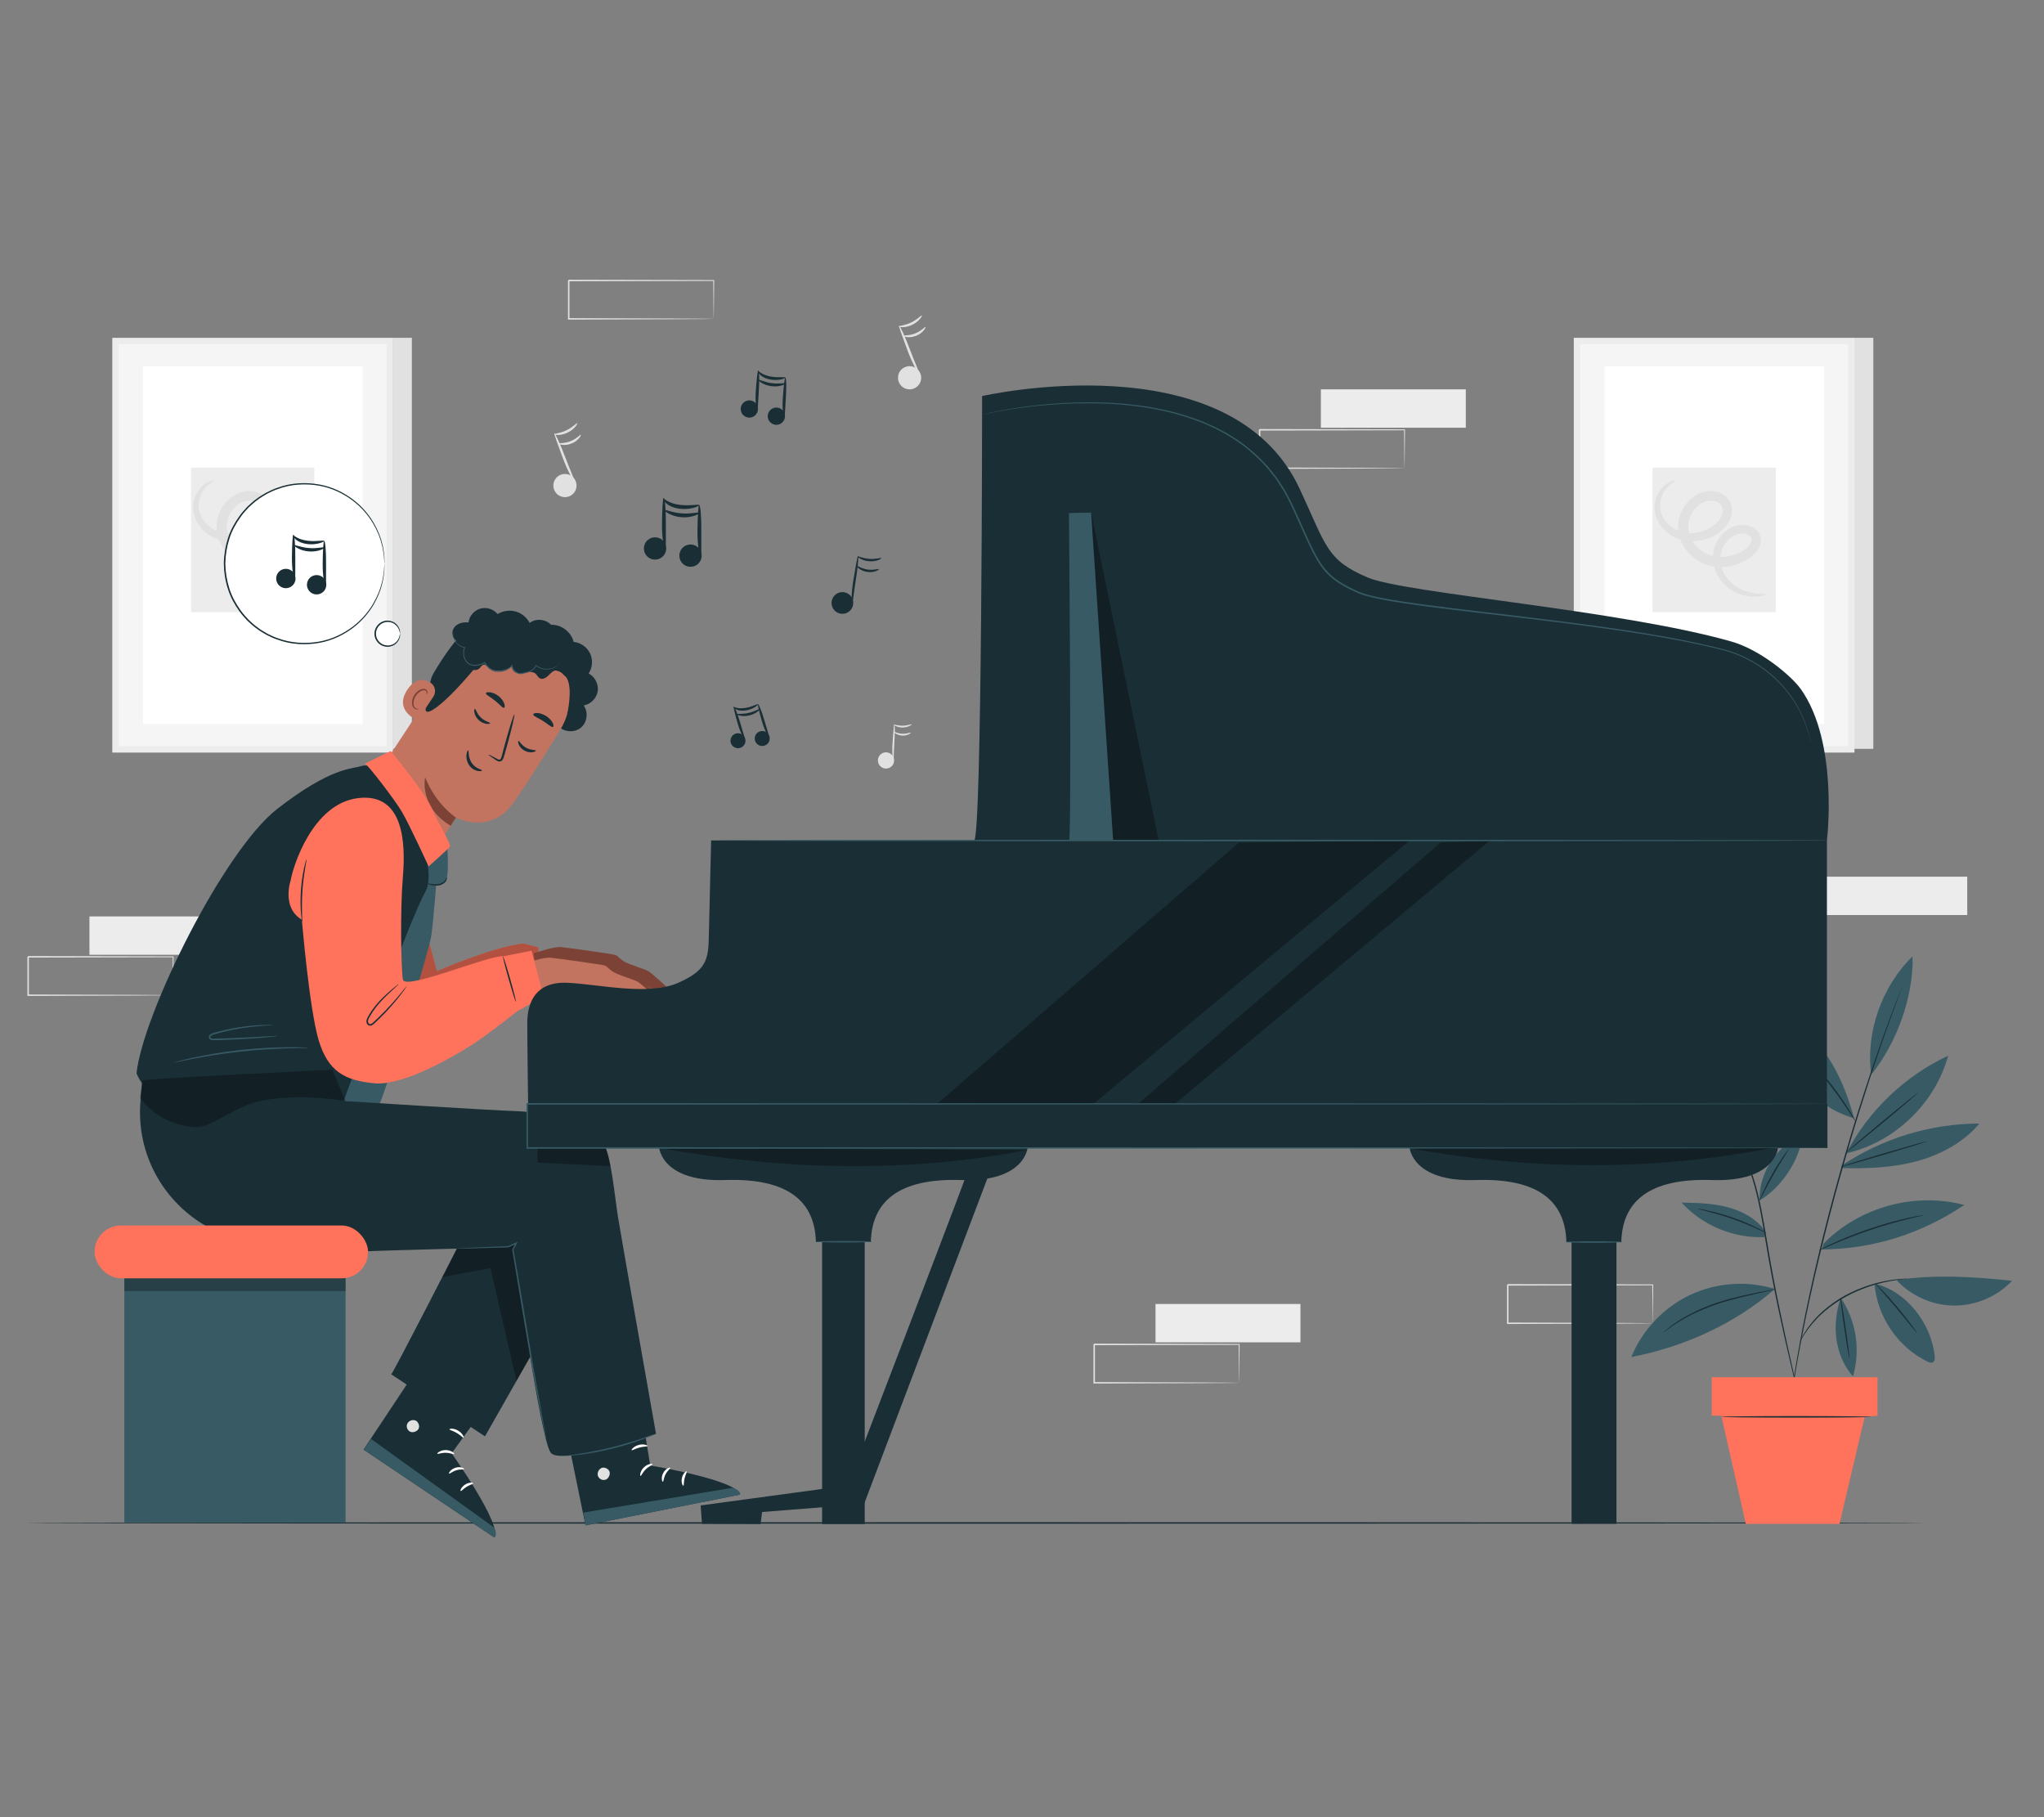 <?xml version="1.0" encoding="UTF-8"?>
<svg id="Layer_2" data-name="Layer 2" xmlns="http://www.w3.org/2000/svg" viewBox="0 0 540 480">
  <rect x="0" y="0" width="540" height="480" fill="#808080" stroke="none"/>
  <defs>
    <style>
      .cls-1 {
        fill: #ff735d;
      }

      .cls-1, .cls-2, .cls-3, .cls-4, .cls-5, .cls-6, .cls-7, .cls-8, .cls-9, .cls-10, .cls-11, .cls-12 {
        stroke-width: 0px;
      }

      .cls-2 {
        fill: #375a64;
      }

      .cls-3 {
        fill: #e1e1e1;
      }

      .cls-4 {
        fill: #ececec;
      }

      .cls-6, .cls-13 {
        opacity: .3;
      }

      .cls-7 {
        fill: #f5f5f5;
      }

      .cls-8 {
        fill: none;
      }

      .cls-9 {
        fill: #1a2e35;
      }

      .cls-10 {
        fill: #fff;
      }

      .cls-11 {
        fill: #c27460;
      }

      .cls-12 {
        fill: #7c4235;
      }
    </style>
  </defs>
  <g id="Layer_2-2" data-name="Layer 2">
    <g>
      <rect class="cls-8" width="540" height="480"/>
      <g>
        <g>
          <path class="cls-3" d="m152.3,128.64c-.21,1.68-1.75,2.87-3.43,2.66-1.68-.21-2.87-1.75-2.66-3.43.21-1.68,1.75-2.87,3.43-2.66,1.68.21,2.87,1.75,2.66,3.43Z"/>
          <path class="cls-3" d="m151.98,127.57c-.16.1-1.82-2.68-3.21-6.37-1.38-3.69-2.46-6.66-2.31-6.74.19-.09,1.57,2.82,2.94,6.49,1.38,3.67,2.74,6.53,2.58,6.62Z"/>
          <path class="cls-3" d="m152.49,111.81c.16.08-.69,1.58-2.54,2.46-1.84.89-3.54.62-3.51.44,0-.2,1.55-.24,3.21-1.05,1.67-.79,2.67-1.97,2.83-1.85Z"/>
          <path class="cls-3" d="m153.45,114.84c.17.06-.61,1.6-2.48,2.32-1.86.75-3.48.17-3.39,0,.03-.19,1.52.04,3.15-.63,1.64-.63,2.57-1.81,2.72-1.7Z"/>
        </g>
        <g>
          <path class="cls-3" d="m243.35,100.17c-.21,1.68-1.75,2.87-3.43,2.66-1.68-.21-2.87-1.75-2.66-3.43.21-1.68,1.75-2.87,3.43-2.66,1.68.21,2.87,1.75,2.66,3.43Z"/>
          <path class="cls-3" d="m243.03,99.1c-.16.1-1.82-2.68-3.21-6.37-1.38-3.69-2.46-6.66-2.31-6.74.19-.09,1.57,2.82,2.94,6.49,1.38,3.67,2.74,6.53,2.58,6.62Z"/>
          <path class="cls-3" d="m243.54,83.34c.16.08-.69,1.58-2.54,2.46-1.84.89-3.54.62-3.51.44,0-.2,1.55-.24,3.21-1.05,1.67-.79,2.67-1.97,2.83-1.85Z"/>
          <path class="cls-3" d="m244.5,86.38c.17.06-.61,1.6-2.48,2.32-1.86.75-3.48.17-3.39,0,.03-.19,1.52.04,3.15-.63,1.64-.63,2.57-1.81,2.72-1.7Z"/>
        </g>
        <g>
          <path class="cls-3" d="m235.9,201.99c-.62,1.01-1.94,1.32-2.95.7-1.01-.62-1.32-1.94-.7-2.95.62-1.01,1.94-1.32,2.95-.7,1.01.62,1.32,1.94.7,2.95Z"/>
          <path class="cls-3" d="m236.01,201.22c-.13.01-.39-2.23-.21-4.99.19-2.75.35-4.96.47-4.96.14,0,.19,2.25,0,4.99-.18,2.74-.13,4.95-.26,4.97Z"/>
          <path class="cls-3" d="m240.88,191.32c.08.09-.9.81-2.33.84-1.43.04-2.44-.63-2.36-.73.06-.13,1.06.3,2.35.26,1.29-.02,2.27-.49,2.34-.36Z"/>
          <path class="cls-3" d="m240.62,193.53c.09.09-.85.84-2.25.77-1.4-.06-2.27-.9-2.17-.98.08-.11.96.46,2.19.5,1.23.07,2.16-.42,2.23-.29Z"/>
        </g>
        <g>
          <rect class="cls-3" x="489.86" y="89.23" width="5.05" height="108.57"/>
          <rect class="cls-7" x="416.61" y="90.07" width="72.48" height="107.88" rx=".07" ry=".07"/>
          <path class="cls-4" d="m489.86,198.79h-74.02s-.07-.03-.07-.07v-109.42s.03-.07.07-.07h74.02s.07.03.07.07v109.42s-.03.07-.07.07Zm-72.34-1.68h70.66s.07-.03.07-.07v-106.06s-.03-.07-.07-.07h-70.66s-.07.03-.07.07v106.06s.03.07.07.07Z"/>
          <rect class="cls-10" x="423.91" y="96.73" width="58.01" height="94.5" rx=".07" ry=".07"/>
          <rect class="cls-4" x="436.57" y="123.52" width="32.57" height="38.18" rx=".06" ry=".06"/>
          <path class="cls-3" d="m466.56,157.02c.04.12-1.57.83-4.62.47-1.51-.2-3.38-.75-5.2-2.08-1.78-1.33-3.47-3.48-4.04-6.35-.59-2.85.36-6.4,3.09-8.69.68-.57,1.47-1.04,2.34-1.37.93-.35,1.93-.46,2.93-.34.99.12,2.04.47,2.93,1.28.9.81,1.39,2.19,1.16,3.41-.21,1.24-.89,2.18-1.61,2.93-.75.76-1.59,1.33-2.45,1.81-1.75.97-3.76,1.57-5.85,1.67-2.09.1-4.3-.33-6.24-1.42-1.92-1.08-3.56-2.71-4.59-4.76-1.04-2.02-1.37-4.47-.82-6.66.53-2.18,1.77-4.14,3.51-5.49.87-.68,1.86-1.18,2.94-1.49,1.09-.28,2.21-.33,3.32-.1,1.09.23,2.21.77,3.01,1.7.81.92,1.17,2.12,1.18,3.22.02,1.1-.28,2.17-.78,3.06-.49.9-1.16,1.63-1.86,2.23-1.41,1.19-2.99,1.98-4.61,2.45-1.62.47-3.29.59-4.85.37-1.56-.22-3.04-.8-4.23-1.62-2.4-1.63-3.79-4.11-4.04-6.39-.27-2.33.58-4.24,1.5-5.48.94-1.27,2.02-1.91,2.77-2.21.76-.29,1.19-.28,1.21-.21.03.1-.34.27-.96.68-.6.42-1.46,1.13-2.15,2.31-.68,1.16-1.23,2.85-.88,4.68.32,1.83,1.57,3.79,3.59,5.02,1.97,1.25,4.74,1.58,7.4.7,1.32-.42,2.63-1.14,3.7-2.1,1.07-.96,1.79-2.18,1.73-3.47-.03-1.29-.85-2.2-2.23-2.46-.67-.13-1.43-.09-2.13.1-.69.21-1.4.57-2.01,1.05-1.23.97-2.16,2.43-2.53,4.04-.39,1.6-.16,3.3.62,4.84.77,1.54,2.04,2.82,3.5,3.64,1.46.83,3.15,1.18,4.82,1.12,1.67-.06,3.31-.53,4.74-1.3.72-.39,1.39-.83,1.89-1.33.52-.5.87-1.08.96-1.57.09-.49-.06-.92-.39-1.26-.35-.35-.94-.61-1.57-.69-.63-.1-1.28-.04-1.85.16-.62.21-1.2.54-1.72.94-1.03.81-1.81,1.92-2.24,3.09-.44,1.18-.55,2.39-.38,3.55.34,2.33,1.66,4.26,3.1,5.5,1.48,1.25,3.11,1.89,4.46,2.23,2.76.64,4.41.32,4.43.56Z"/>
        </g>
        <g>
          <rect class="cls-3" x="103.76" y="89.23" width="5.05" height="108.57"/>
          <rect class="cls-7" x="30.51" y="90.07" width="72.48" height="107.88" rx=".07" ry=".07"/>
          <path class="cls-4" d="m103.76,198.79H29.74s-.07-.03-.07-.07v-109.42s.03-.07.07-.07h74.02s.07.03.07.07v109.42s-.03.07-.07.07Zm-72.34-1.68h70.66s.07-.03.07-.07v-106.06s-.03-.07-.07-.07H31.42s-.07.03-.07.07v106.06s.03.07.07.07Z"/>
          <rect class="cls-10" x="37.81" y="96.73" width="58.01" height="94.5" rx=".07" ry=".07"/>
          <rect class="cls-4" x="50.47" y="123.52" width="32.57" height="38.18" rx=".06" ry=".06"/>
          <path class="cls-3" d="m80.46,157.02c.04.12-1.57.83-4.62.47-1.51-.2-3.38-.75-5.2-2.08-1.78-1.33-3.47-3.48-4.04-6.35-.59-2.85.36-6.4,3.09-8.69.68-.57,1.47-1.04,2.34-1.37.93-.35,1.93-.46,2.93-.34.99.12,2.04.47,2.93,1.28.9.81,1.39,2.19,1.16,3.41-.21,1.24-.89,2.18-1.61,2.93-.75.76-1.59,1.33-2.45,1.81-1.75.97-3.76,1.57-5.85,1.67-2.09.1-4.3-.33-6.24-1.42-1.92-1.08-3.56-2.71-4.59-4.76-1.04-2.02-1.37-4.47-.82-6.66.53-2.18,1.77-4.14,3.51-5.49.88-.68,1.86-1.18,2.94-1.49,1.09-.28,2.21-.33,3.32-.1,1.09.23,2.21.77,3.01,1.7.81.92,1.17,2.12,1.18,3.22.02,1.1-.28,2.17-.78,3.06-.49.9-1.16,1.63-1.86,2.23-1.41,1.19-2.99,1.98-4.61,2.45-1.62.47-3.29.59-4.85.37-1.56-.22-3.04-.8-4.23-1.62-2.4-1.63-3.79-4.11-4.04-6.39-.27-2.33.58-4.24,1.5-5.48.94-1.27,2.02-1.91,2.77-2.21.76-.29,1.19-.28,1.21-.21.03.1-.34.27-.96.68-.6.42-1.46,1.13-2.15,2.31-.68,1.16-1.23,2.85-.88,4.68.32,1.83,1.57,3.79,3.59,5.02,1.97,1.25,4.74,1.58,7.4.7,1.32-.42,2.63-1.14,3.7-2.1,1.07-.96,1.79-2.18,1.73-3.47-.03-1.29-.85-2.2-2.23-2.46-.67-.13-1.43-.09-2.13.1-.69.21-1.4.57-2.01,1.05-1.23.97-2.16,2.43-2.53,4.04-.39,1.6-.16,3.3.62,4.84.77,1.54,2.04,2.82,3.5,3.64,1.46.83,3.15,1.18,4.82,1.12,1.67-.06,3.31-.53,4.74-1.3.72-.39,1.39-.83,1.89-1.33.52-.5.87-1.08.96-1.57.09-.49-.06-.92-.39-1.26-.35-.35-.94-.61-1.57-.69-.63-.1-1.28-.04-1.85.16-.62.21-1.2.54-1.72.94-1.03.81-1.81,1.92-2.24,3.09-.44,1.18-.55,2.39-.38,3.55.34,2.33,1.66,4.26,3.1,5.5,1.48,1.25,3.11,1.89,4.46,2.23,2.76.64,4.41.32,4.43.56Z"/>
        </g>
        <g>
          <rect class="cls-4" x="348.96" y="102.85" width="38.29" height="10.13"/>
          <path class="cls-3" d="m371.06,123.65s0-.07-.01-.18c0-.14,0-.31-.01-.52,0-.48-.02-1.14-.03-1.99-.02-1.75-.04-4.26-.07-7.43l.12.12c-8.74.02-22.65.05-38.29.08.09-.09-.2.19.19-.19h0v.65s0,.65,0,.65c0,.43,0,.86,0,1.29,0,.86,0,1.71,0,2.56,0,1.69,0,3.35,0,4.98l-.19-.19c10.9.03,20.44.06,27.29.09,3.41.02,6.14.04,8.05.05.93.01,1.66.02,2.18.03.23,0,.42,0,.57.01.13,0,.2,0,.2.01,0,0-.06,0-.18.01-.14,0-.32,0-.55.01-.51,0-1.23.01-2.14.03-1.9.01-4.62.03-8.01.05-6.88.02-16.46.05-27.42.09h-.19s0-.19,0-.19c0-1.63,0-3.29,0-4.98,0-.85,0-1.7,0-2.56,0-.43,0-.86,0-1.29v-.65s0-.33,0-.33v-.31h0v-.02h0c.39-.39.11-.11.2-.2,15.64.03,29.55.06,38.29.08h.12s0,.12,0,.12c-.03,3.2-.05,5.74-.07,7.5-.01.84-.02,1.5-.03,1.97,0,.2,0,.37-.01.5,0,.11,0,.16-.01.16Z"/>
        </g>
        <g>
          <rect class="cls-4" x="481.43" y="231.57" width="38.29" height="10.13"/>
          <path class="cls-3" d="m436.63,349.51s0-.07-.01-.18c0-.14,0-.31-.01-.52,0-.48-.02-1.14-.03-1.99-.02-1.75-.04-4.26-.07-7.43l.12.12c-8.74.02-22.65.05-38.29.08.09-.09-.2.19.19-.19h0v.65s0,.65,0,.65c0,.43,0,.86,0,1.29,0,.86,0,1.71,0,2.56,0,1.69,0,3.35,0,4.98l-.19-.19c10.9.03,20.44.06,27.29.09,3.41.02,6.14.04,8.05.05.93.01,1.66.02,2.18.03.23,0,.42,0,.57.01.13,0,.2,0,.2.01,0,0-.06,0-.18.01-.14,0-.32,0-.55.01-.51,0-1.22.01-2.14.03-1.9.01-4.62.03-8.01.05-6.88.02-16.46.05-27.42.09h-.19s0-.19,0-.19c0-1.63,0-3.29,0-4.98,0-.85,0-1.7,0-2.56,0-.43,0-.86,0-1.29v-.65s0-.33,0-.33v-.31h0v-.02h0c.39-.39.11-.11.2-.2,15.64.03,29.55.06,38.29.08h.12s0,.12,0,.12c-.03,3.2-.05,5.74-.07,7.5-.01.84-.02,1.5-.03,1.97,0,.2,0,.37-.01.5,0,.11,0,.16-.01.16Z"/>
        </g>
        <path class="cls-3" d="m188.55,84.21s0-.07-.01-.18c0-.14,0-.31-.01-.52,0-.48-.02-1.14-.03-1.99-.02-1.75-.04-4.26-.07-7.43l.12.12c-8.74.02-22.65.05-38.29.08.09-.09-.2.19.19-.19h0v.65s0,.65,0,.65c0,.43,0,.86,0,1.29,0,.86,0,1.71,0,2.56,0,1.69,0,3.35,0,4.98l-.19-.19c10.9.03,20.44.06,27.29.09,3.41.02,6.14.04,8.05.05.93.01,1.66.02,2.18.03.23,0,.42,0,.57.01.13,0,.2,0,.2.01,0,0-.06,0-.18.01-.14,0-.32,0-.55.01-.51,0-1.22.01-2.14.03-1.9.01-4.62.03-8.01.05-6.88.02-16.46.05-27.42.09h-.19s0-.19,0-.19c0-1.63,0-3.29,0-4.98,0-.85,0-1.7,0-2.56,0-.43,0-.86,0-1.29v-.65s0-.33,0-.33v-.31h0v-.02h0c.39-.39.11-.11.2-.2,15.64.03,29.55.06,38.29.08h.12s0,.12,0,.12c-.03,3.2-.05,5.74-.07,7.5-.01.84-.02,1.5-.03,1.97,0,.2,0,.37-.01.5,0,.11,0,.16-.01.16Z"/>
        <g>
          <rect class="cls-4" x="305.27" y="344.44" width="38.29" height="10.13"/>
          <path class="cls-3" d="m327.37,365.24s0-.07-.01-.18c0-.14,0-.31-.01-.52,0-.48-.02-1.14-.03-1.99-.02-1.75-.04-4.26-.07-7.43l.12.12c-8.74.02-22.65.05-38.29.08.09-.09-.2.19.19-.19h0v.65s0,.65,0,.65c0,.43,0,.86,0,1.29,0,.86,0,1.71,0,2.56,0,1.69,0,3.35,0,4.98l-.19-.19c10.9.03,20.44.06,27.29.09,3.41.02,6.14.04,8.05.05.93.01,1.66.02,2.18.03.23,0,.42,0,.57.01.13,0,.2,0,.2.01,0,0-.06,0-.18.01-.14,0-.32,0-.55.01-.51,0-1.22.01-2.14.03-1.9.01-4.62.03-8.01.05-6.88.02-16.46.05-27.42.09h-.19s0-.19,0-.19c0-1.63,0-3.29,0-4.98,0-.85,0-1.7,0-2.56,0-.43,0-.86,0-1.29v-.65s0-.33,0-.33v-.31h0v-.02h0c.39-.39.11-.11.2-.2,15.64.03,29.55.06,38.29.08h.12s0,.12,0,.12c-.03,3.2-.05,5.74-.07,7.5-.01.84-.02,1.5-.03,1.97,0,.2,0,.37-.01.5,0,.11,0,.16-.01.16Z"/>
        </g>
        <g>
          <rect class="cls-4" x="23.63" y="242.07" width="38.29" height="10.13"/>
          <path class="cls-3" d="m45.73,262.86s0-.07-.01-.18c0-.14,0-.31-.01-.52,0-.48-.02-1.14-.03-1.99-.02-1.75-.04-4.26-.07-7.43l.12.12c-8.74.02-22.65.05-38.29.08.09-.09-.2.19.19-.19h0v.65s0,.65,0,.65c0,.43,0,.86,0,1.29,0,.86,0,1.71,0,2.56,0,1.69,0,3.35,0,4.98l-.19-.19c10.9.03,20.44.06,27.29.09,3.41.02,6.14.04,8.05.05.93.01,1.66.02,2.18.03.23,0,.42,0,.57.01.13,0,.2,0,.2.01,0,0-.06,0-.18.01-.14,0-.32,0-.55.01-.51,0-1.23.01-2.14.03-1.9.01-4.62.03-8.01.05-6.88.02-16.46.05-27.42.09h-.19s0-.19,0-.19c0-1.63,0-3.29,0-4.98,0-.85,0-1.7,0-2.56,0-.43,0-.86,0-1.29v-.65s0-.33,0-.33v-.31h0v-.02h0c.39-.39.11-.11.2-.2,15.64.03,29.55.06,38.29.08h.12s0,.12,0,.12c-.03,3.2-.05,5.74-.07,7.5-.01.84-.02,1.5-.03,1.97,0,.2,0,.37-.01.5,0,.11,0,.16-.01.16Z"/>
        </g>
        <path class="cls-9" d="m508.56,402.28c0,.11-112.29.2-250.77.2s-250.79-.09-250.79-.2,112.26-.2,250.79-.2,250.77.09,250.77.2Z"/>
        <g>
          <path class="cls-2" d="m481.76,328.49c9.41-9.63,24.16-13.68,37.17-10.2-11.3,7.58-24,11.64-37.61,11.75"/>
          <g>
            <path class="cls-2" d="m494.37,283.85c-1.55-10.95,2.71-23.27,10.91-31.23.27,10.85-4.31,23.07-10.91,31.23"/>
            <path class="cls-2" d="m487.81,304.54c5.84-11.17,15.44-20.34,26.86-25.67-3.42,12.61-14.21,22.93-26.96,25.78"/>
            <path class="cls-2" d="m486.45,308.53c6.61.19,13.31-.05,19.71-1.74,6.4-1.69,12.52-4.95,16.78-10.01-12.87.01-25.71,3.93-36.39,11.11"/>
            <path class="cls-2" d="m489.81,295.38c-3.36-12.58-8.9-21.29-18.79-28.34-.75,6.12.76,12.5,4.16,17.64,3.41,5.14,8.69,9.01,14.62,10.7"/>
            <path class="cls-2" d="m464.84,317.08c-.17-7.31,4.54-14.5,11.32-17.25-.55,6.5-5.65,14.02-11.32,17.25"/>
            <path class="cls-2" d="m461.68,306.47c-.75-10.51-8.22-20.24-18.18-23.68,2.28,10.52,8.36,19.27,18.18,23.68"/>
            <path class="cls-2" d="m466.44,325.3c-2.33-3.34-6.14-5.41-10.08-6.44-3.94-1.03-8.05-1.12-12.12-1.21,5.49,6.04,13.74,9.48,21.89,9.12"/>
            <path class="cls-2" d="m468.91,340.47c-7.34-2.27-15.52-1.68-22.46,1.61-6.94,3.29-12.57,9.25-15.47,16.36,13.78-2.61,27.37-8.73,37.93-17.97"/>
            <path class="cls-2" d="m486.29,342.8c-2.29,6.77-1.85,14.94,3.24,20.77,2.07-6.94.85-14.79-3.24-20.77"/>
            <path class="cls-2" d="m495.23,339.05c.64,8.7,6.2,16.87,14.06,20.65.39.19.84.37,1.24.2.62-.25.68-1.1.6-1.76-1-8.67-7.42-17.05-15.9-19.09"/>
            <path class="cls-2" d="m501.07,338.17c3.87,4.18,9.51,6.67,15.21,6.69,5.7.03,11.37-2.4,15.28-6.54-9.69-1.06-20.87-1.77-30.49-.16"/>
            <g>
              <path class="cls-9" d="m502.52,260.69s-.02.1-.09.28c-.07.2-.17.47-.3.82-.27.74-.67,1.79-1.17,3.14-.52,1.36-1.12,3.03-1.82,4.98-.35.97-.73,2.01-1.12,3.11-.38,1.11-.79,2.28-1.21,3.51-1.72,4.91-3.62,10.8-5.68,17.36-2.02,6.57-4.14,13.82-6.23,21.48-2.06,7.66-3.89,15-5.44,21.7-1.51,6.71-2.81,12.76-3.75,17.87-.24,1.28-.47,2.49-.69,3.64-.2,1.15-.38,2.24-.55,3.26-.35,2.04-.65,3.79-.85,5.23-.22,1.42-.39,2.53-.51,3.31-.06.36-.11.65-.14.86-.03.19-.05.29-.06.29,0,0,0-.1.02-.3.03-.21.06-.5.11-.86.1-.78.25-1.89.44-3.32.18-1.44.46-3.2.79-5.24.16-1.02.34-2.11.53-3.27.21-1.15.43-2.37.66-3.65.91-5.12,2.18-11.19,3.67-17.9,1.54-6.71,3.35-14.05,5.42-21.72,2.09-7.66,4.22-14.91,6.26-21.48,2.08-6.56,4.01-12.44,5.76-17.34.43-1.23.85-2.39,1.24-3.5.41-1.1.79-2.13,1.15-3.1.72-1.94,1.34-3.61,1.88-4.96.53-1.34.95-2.38,1.23-3.11.14-.34.25-.61.33-.81.08-.18.12-.27.12-.27Z"/>
              <path class="cls-9" d="m449.28,288.41s.06.05.17.16c.12.12.27.29.46.49.4.43.99,1.08,1.72,1.93,1.46,1.7,3.53,4.23,5.71,7.61,2.18,3.37,4.41,7.67,5.97,12.77,1.6,5.08,2.59,10.86,3.58,16.89,1.97,12.08,4.39,22.91,6.14,30.74.88,3.9,1.6,7.06,2.1,9.27.24,1.08.43,1.92.56,2.52.06.27.1.49.14.66.03.15.04.23.03.23,0,0-.03-.07-.07-.22-.04-.17-.1-.38-.17-.65-.15-.6-.36-1.44-.63-2.51-.53-2.21-1.28-5.36-2.21-9.24-1.82-7.82-4.28-18.64-6.25-30.74-.99-6.04-1.97-11.8-3.54-16.85-1.53-5.07-3.72-9.35-5.86-12.73-2.14-3.39-4.17-5.93-5.6-7.66-.71-.86-1.28-1.52-1.67-1.97-.18-.21-.32-.38-.44-.51-.1-.12-.14-.18-.14-.18Z"/>
              <path class="cls-9" d="m503.96,337.76s-.12.03-.35.06c-.27.03-.6.07-1,.11-.22.02-.46.05-.72.07-.27.04-.55.08-.86.13-.61.09-1.32.18-2.08.35-.38.08-.79.16-1.2.24-.41.1-.84.21-1.29.33-.9.2-1.82.53-2.81.83-1.95.68-4.05,1.56-6.14,2.7-2.08,1.16-3.93,2.49-5.5,3.82-.76.69-1.5,1.34-2.11,2.03-.65.65-1.18,1.32-1.67,1.93-.52.59-.87,1.2-1.24,1.7-.37.5-.63.97-.85,1.35-.21.35-.37.63-.51.87-.12.2-.19.3-.2.29s.04-.12.14-.33c.12-.25.27-.54.45-.9.2-.39.44-.87.8-1.39.35-.52.7-1.15,1.2-1.75.48-.63,1-1.31,1.65-1.98.61-.7,1.34-1.37,2.11-2.07,1.58-1.36,3.44-2.72,5.55-3.89,2.11-1.15,4.24-2.03,6.21-2.7,1-.29,1.94-.61,2.84-.8.45-.11.88-.21,1.3-.31.42-.08.83-.15,1.22-.22.77-.15,1.48-.23,2.1-.3.31-.04.6-.07.86-.1.26-.01.51-.03.73-.04.4-.02.74-.03,1.01-.04.23,0,.35,0,.35.01Z"/>
            </g>
            <path class="cls-9" d="m506.72,288.64s-.23.26-.7.67c-.53.46-1.19,1.04-1.99,1.73-1.69,1.45-4.05,3.43-6.67,5.6-2.62,2.17-5,4.12-6.74,5.52-.83.66-1.52,1.21-2.07,1.64-.49.38-.77.58-.79.56-.02-.02.23-.26.7-.67.53-.46,1.2-1.04,2-1.73,1.69-1.45,4.05-3.43,6.67-5.6,2.62-2.17,5-4.12,6.74-5.52.83-.66,1.52-1.21,2.07-1.64.49-.38.78-.58.79-.56Z"/>
            <path class="cls-9" d="m509.1,301.46c.03.1-5.06,1.69-11.36,3.55-6.31,1.86-11.44,3.29-11.47,3.2-.03-.1,5.06-1.69,11.37-3.55,6.3-1.86,11.44-3.29,11.47-3.2Z"/>
            <path class="cls-9" d="m490.31,296.36s-.21-.25-.53-.73c-.36-.55-.81-1.23-1.34-2.04-1.14-1.72-2.75-4.07-4.66-6.57-1.91-2.5-3.75-4.68-5.11-6.23-.64-.73-1.18-1.35-1.61-1.84-.38-.44-.58-.68-.56-.7.02-.02.26.2.67.6.41.4,1,1.01,1.7,1.76,1.41,1.51,3.29,3.67,5.21,6.18,1.92,2.51,3.51,4.89,4.59,6.65.54.88.97,1.6,1.24,2.11.28.51.42.79.4.81Z"/>
            <path class="cls-9" d="m472.64,303.48s-.43.77-1.19,1.96c-.76,1.2-1.79,2.86-2.86,4.73-1.07,1.88-1.97,3.61-2.61,4.88-.64,1.26-1.03,2.05-1.08,2.03-.04-.02.26-.84.84-2.14.58-1.3,1.45-3.06,2.52-4.95,1.07-1.89,2.15-3.53,2.96-4.7.82-1.16,1.37-1.85,1.41-1.82Z"/>
            <path class="cls-9" d="m466.59,325.65c-.03.05-1-.42-2.59-1.14-1.59-.72-3.81-1.65-6.31-2.53-2.51-.88-4.83-1.53-6.51-1.96-1.69-.43-2.74-.67-2.73-.72,0-.03.27,0,.76.08.48.07,1.18.2,2.03.39,1.71.37,4.05.98,6.58,1.87,2.52.88,4.74,1.86,6.3,2.64.78.39,1.41.72,1.83.97.42.24.65.39.64.41Z"/>
            <path class="cls-9" d="m469.09,340.51s-.11.05-.31.11c-.25.06-.55.14-.92.23-.86.2-2,.46-3.38.78-2.85.66-6.83,1.49-11.05,2.92-4.23,1.44-7.85,3.27-10.31,4.85-1.23.79-2.19,1.48-2.84,1.98-.65.5-1.01.78-1.02.76,0,0,.07-.09.23-.24.16-.15.39-.37.71-.63.62-.54,1.57-1.27,2.79-2.09,2.44-1.64,6.08-3.53,10.34-4.98,4.26-1.44,8.25-2.22,11.12-2.82,1.39-.27,2.55-.5,3.41-.67.81-.15,1.25-.22,1.26-.2Z"/>
            <path class="cls-9" d="m488.57,358.7c-.1.01-.71-3.55-1.35-7.97-.65-4.42-1.09-8.01-.99-8.03.1-.01.71,3.55,1.35,7.97.65,4.42,1.09,8.01.99,8.03Z"/>
            <path class="cls-9" d="m506.49,352.19s-.65-.71-1.61-1.92c-.97-1.21-2.31-2.87-3.83-4.67-1.52-1.81-2.92-3.41-3.94-4.58-1.02-1.16-1.65-1.88-1.61-1.92.02-.02.2.14.51.44.31.3.76.74,1.29,1.3,1.07,1.12,2.51,2.7,4.03,4.51,1.52,1.81,2.83,3.5,3.75,4.75.46.62.82,1.14,1.06,1.5.24.36.37.57.34.58Z"/>
          </g>
          <path class="cls-9" d="m508.26,320.96s-.39.13-1.12.3c-.79.19-1.82.44-3.06.74-2.58.64-6.13,1.61-9.97,2.9-3.85,1.3-7.26,2.67-9.7,3.72-1.17.51-2.15.94-2.89,1.26-.68.3-1.06.46-1.07.43-.01-.02.35-.22,1.01-.57.66-.35,1.63-.82,2.84-1.37,2.42-1.11,5.83-2.53,9.69-3.83,3.86-1.3,7.43-2.23,10.03-2.81,1.3-.29,2.36-.5,3.09-.62.73-.13,1.14-.19,1.15-.16Z"/>
          <g>
            <polygon class="cls-1" points="452.21 363.79 452.21 373.96 454.75 373.96 461.23 402.52 485.97 402.52 492.62 374.25 496.01 373.96 496.01 363.79 452.21 363.79"/>
            <path class="cls-9" d="m494.32,374.25c0,.12-8.86.21-19.78.21s-19.78-.1-19.78-.21,8.86-.21,19.78-.21,19.78.1,19.78.21Z"/>
          </g>
        </g>
        <g>
          <path class="cls-9" d="m224.84,161c-.95,1.26-2.75,1.52-4.02.56-1.26-.95-1.52-2.75-.56-4.02.95-1.26,2.75-1.52,4.02-.56,1.26.95,1.52,2.75.56,4.02Z"/>
          <path class="cls-9" d="m225.08,159.99c-.18,0-.23-3.02.36-6.67.6-3.64,1.1-6.56,1.26-6.54.19.02-.04,3.01-.64,6.64-.59,3.62-.81,6.58-.98,6.57Z"/>
          <path class="cls-9" d="m232.83,147.44c.09.14-1.3.96-3.2.81-1.91-.13-3.16-1.15-3.05-1.27.09-.16,1.37.53,3.1.64,1.72.14,3.09-.36,3.16-.19Z"/>
          <path class="cls-9" d="m232.2,150.34c.11.13-1.24,1.01-3.09.73-1.86-.26-2.9-1.48-2.76-1.58.12-.14,1.21.73,2.85.95,1.63.25,2.93-.28,3-.11Z"/>
        </g>
        <g>
          <g>
            <path class="cls-9" d="m175.65,146.28c-.78,1.43-2.57,1.96-4,1.19-1.43-.78-1.96-2.57-1.19-4s2.57-1.96,4-1.19c1.43.78,1.97,2.57,1.19,4Z"/>
            <path class="cls-9" d="m175.74,145.21c-.28.05-.89-3.03-.85-6.84.05-3.8.2-6.83.46-6.85.3-.02.61,3.08.56,6.85-.04,3.76.1,6.8-.18,6.84Z"/>
            <path class="cls-9" d="m184.72,133.42c.1.22-2.11,1.3-5.08.97-1.46-.16-2.75-.71-3.51-1.34-.78-.62-.99-1.25-.88-1.31.13-.09.51.32,1.28.71.76.4,1.9.78,3.23.92,2.66.31,4.88-.26,4.96.05Z"/>
          </g>
          <path class="cls-9" d="m185.02,148.18c-.78,1.43-2.57,1.96-4,1.19s-1.97-2.57-1.19-4c.78-1.43,2.57-1.96,4-1.19,1.43.78,1.97,2.57,1.19,4Z"/>
          <path class="cls-9" d="m185.11,147.11c-.28.05-.89-3.03-.85-6.84.05-3.8.2-6.83.46-6.85.3-.02.61,3.08.56,6.85-.04,3.76.1,6.8-.18,6.84Z"/>
          <path class="cls-9" d="m184.8,135.44c.14.23-1.91,1.4-4.7,1.19-2.79-.19-4.65-1.65-4.48-1.85.15-.26,2.04.67,4.55.83,2.51.2,4.51-.45,4.62-.17Z"/>
        </g>
        <g>
          <g>
            <path class="cls-9" d="m196.91,196.06c-.22,1.07-1.27,1.76-2.34,1.54-1.07-.22-1.76-1.27-1.54-2.34.22-1.07,1.27-1.76,2.34-1.54,1.07.22,1.76,1.27,1.54,2.34Z"/>
            <path class="cls-9" d="m196.76,195.35c-.17.08-1.16-1.78-1.87-4.24-.7-2.45-1.2-4.43-1.03-4.5.19-.07.99,1.86,1.69,4.3.7,2.43,1.38,4.35,1.21,4.43Z"/>
            <path class="cls-9" d="m200.26,186.03c.11.12-1.11,1.25-3.08,1.61-.97.18-1.9.08-2.52-.18-.62-.25-.88-.61-.82-.67.07-.08.39.11.96.21.57.11,1.37.13,2.26-.03,1.77-.31,3.09-1.12,3.2-.93Z"/>
          </g>
          <path class="cls-9" d="m203.31,195.47c-.22,1.07-1.27,1.76-2.34,1.54s-1.76-1.27-1.54-2.34c.22-1.07,1.27-1.76,2.34-1.54,1.07.22,1.76,1.27,1.54,2.34Z"/>
          <path class="cls-9" d="m203.16,194.76c-.17.08-1.16-1.78-1.87-4.24-.7-2.45-1.2-4.43-1.03-4.5.19-.07.99,1.86,1.69,4.3.7,2.43,1.38,4.35,1.21,4.43Z"/>
          <path class="cls-9" d="m200.69,187.31c.13.12-.95,1.27-2.79,1.68-1.83.42-3.31-.16-3.24-.32.05-.2,1.44.04,3.09-.35,1.65-.36,2.82-1.16,2.94-1Z"/>
        </g>
        <g>
          <g>
            <path class="cls-9" d="m199.9,109.24c-.66,1.07-2.07,1.4-3.14.73-1.07-.66-1.4-2.07-.73-3.14s2.07-1.4,3.14-.73c1.07.66,1.4,2.07.73,3.14Z"/>
            <path class="cls-9" d="m200.02,108.42c-.22.02-.55-2.38-.34-5.32.21-2.93.47-5.26.67-5.26.23,0,.33,2.4.12,5.31-.2,2.9-.23,5.25-.45,5.27Z"/>
            <path class="cls-9" d="m207.49,99.74c.07.17-1.69.91-3.96.51-1.12-.19-2.09-.67-2.65-1.19-.58-.51-.7-1.01-.62-1.05.11-.06.38.27.96.6.57.34,1.43.69,2.45.86,2.04.36,3.77.02,3.82.26Z"/>
          </g>
          <path class="cls-9" d="m207.04,111.14c-.66,1.07-2.07,1.4-3.14.73-1.07-.66-1.4-2.07-.73-3.14.66-1.07,2.07-1.4,3.14-.73,1.07.66,1.4,2.07.73,3.14Z"/>
          <path class="cls-9" d="m207.16,110.32c-.22.02-.55-2.38-.34-5.32.21-2.93.47-5.26.67-5.26.23,0,.33,2.4.12,5.31-.2,2.9-.23,5.25-.45,5.27Z"/>
          <path class="cls-9" d="m207.45,101.3c.1.18-1.53,1-3.68.7-2.15-.27-3.51-1.48-3.37-1.64.13-.19,1.54.61,3.47.85,1.92.27,3.5-.14,3.57.08Z"/>
        </g>
        <g>
          <g>
            <circle class="cls-10" cx="80.46" cy="148.88" r="21.13" transform="translate(-81.71 100.5) rotate(-45)"/>
            <path class="cls-9" d="m101.58,148.88s-.02-.12-.04-.34c-.02-.24-.04-.58-.07-1-.01-.22-.03-.47-.05-.74-.03-.27-.09-.56-.14-.88-.1-.64-.2-1.37-.44-2.18-.38-1.63-1.14-3.55-2.35-5.59-1.21-2.03-2.97-4.15-5.35-5.95-2.37-1.78-5.37-3.3-8.83-3.91-3.43-.59-7.31-.48-11,.92-.94.3-1.82.77-2.73,1.2-.44.24-.87.52-1.3.78-.45.25-.85.56-1.26.87-.85.58-1.59,1.32-2.37,2.02-.7.78-1.44,1.54-2.05,2.43-1.25,1.73-2.33,3.65-2.99,5.77-.68,2.1-1.05,4.33-1.08,6.6.03,2.27.4,4.5,1.08,6.61.66,2.11,1.75,4.04,2.99,5.77.61.88,1.35,1.65,2.05,2.43.78.7,1.52,1.44,2.37,2.02.41.31.82.62,1.26.87.44.26.86.54,1.3.78.91.44,1.79.9,2.73,1.2,3.69,1.4,7.57,1.51,11,.92,3.46-.61,6.45-2.13,8.83-3.91,2.38-1.8,4.13-3.92,5.35-5.95,1.2-2.04,1.97-3.96,2.35-5.59.24-.8.34-1.54.44-2.18.05-.32.11-.61.14-.88.02-.27.03-.52.05-.74.03-.43.05-.76.07-1,.02-.23.03-.34.04-.34s0,.12,0,.34c0,.24-.02.58-.03,1.01,0,.22-.02.47-.03.74-.02.27-.08.57-.12.89-.09.64-.18,1.39-.41,2.2-.35,1.65-1.11,3.6-2.3,5.67-1.21,2.06-2.96,4.22-5.37,6.06-2.4,1.82-5.43,3.37-8.94,4.01-3.49.61-7.43.52-11.19-.9-.96-.3-1.86-.77-2.78-1.22-.45-.24-.88-.53-1.33-.79-.45-.25-.87-.57-1.29-.88-.87-.59-1.63-1.34-2.42-2.05-.72-.79-1.47-1.57-2.09-2.47-1.27-1.76-2.38-3.72-3.05-5.88-.7-2.14-1.07-4.42-1.1-6.73.03-2.31.41-4.59,1.1-6.73.67-2.15,1.78-4.11,3.05-5.87.62-.9,1.37-1.68,2.09-2.47.79-.72,1.55-1.46,2.42-2.05.42-.32.83-.63,1.29-.88.45-.26.88-.55,1.33-.79.92-.44,1.83-.91,2.78-1.22,3.76-1.42,7.7-1.51,11.19-.9,3.51.64,6.54,2.19,8.94,4.01,2.4,1.84,4.16,4,5.37,6.06,1.2,2.07,1.95,4.02,2.31,5.67.23.81.32,1.56.41,2.2.04.32.1.62.12.89.01.27.02.52.03.74.01.43.02.76.03,1.01,0,.23,0,.34,0,.34Z"/>
          </g>
          <g>
            <path class="cls-10" d="m105.68,167.38c0,1.81-1.47,3.28-3.28,3.28s-3.28-1.47-3.28-3.28,1.47-3.28,3.28-3.28,3.28,1.47,3.28,3.28Z"/>
            <path class="cls-9" d="m105.68,167.38s-.04-.29-.18-.78c-.14-.48-.48-1.18-1.2-1.71-.7-.54-1.85-.83-2.95-.41-1.1.38-2.04,1.55-2.03,2.91-.01,1.36.93,2.53,2.03,2.91,1.1.42,2.25.12,2.95-.41.73-.53,1.06-1.23,1.2-1.71.14-.49.14-.78.18-.78.02,0,.07.29-.03.82-.1.52-.41,1.29-1.18,1.9-.74.61-2.01.98-3.25.53-1.23-.41-2.32-1.72-2.3-3.26-.01-1.54,1.07-2.85,2.3-3.26,1.25-.45,2.51-.08,3.25.53.77.61,1.08,1.39,1.18,1.9.1.53.04.82.03.82Z"/>
          </g>
          <g>
            <g>
              <path class="cls-9" d="m77.77,154.03c-.67,1.24-2.23,1.7-3.47,1.03s-1.7-2.23-1.03-3.47,2.23-1.7,3.47-1.03,1.7,2.23,1.03,3.47Z"/>
              <path class="cls-9" d="m77.85,153.1c-.24.04-.77-2.63-.73-5.93.04-3.29.17-5.92.4-5.94.26-.02.53,2.67.49,5.94-.04,3.26.09,5.9-.15,5.93Z"/>
              <path class="cls-9" d="m85.64,142.88c.09.19-1.83,1.13-4.4.84-1.27-.14-2.38-.62-3.04-1.16-.68-.54-.86-1.08-.76-1.13.11-.08.44.28,1.11.61.66.35,1.65.67,2.8.8,2.31.27,4.23-.23,4.3.04Z"/>
            </g>
            <path class="cls-9" d="m85.9,155.68c-.67,1.24-2.23,1.7-3.47,1.03-1.24-.67-1.7-2.23-1.03-3.47s2.23-1.7,3.47-1.03c1.24.67,1.7,2.23,1.03,3.47Z"/>
            <path class="cls-9" d="m85.98,154.75c-.24.04-.77-2.63-.73-5.93.04-3.29.17-5.92.4-5.94.26-.02.53,2.67.49,5.94-.04,3.26.09,5.9-.15,5.93Z"/>
            <path class="cls-9" d="m85.71,144.63c.12.2-1.65,1.22-4.07,1.03-2.42-.16-4.03-1.43-3.88-1.61.13-.23,1.77.58,3.95.72,2.17.18,3.91-.39,4.01-.15Z"/>
          </g>
        </g>
        <g>
          <path class="cls-9" d="m132.1,366.22l-12.78,17.67s13.37,18.76,11.32,22.25l-34.59-23.24,18.81-28.33,17.24,11.65Z"/>
          <path class="cls-3" d="m109.64,375.18c-.79-.26-1.77.19-2.08.98-.31.79.13,1.79.92,2.07.79.28,1.98-.23,2.19-1.05.22-.82-.36-1.96-1.2-2.04"/>
          <path class="cls-2" d="m96.05,382.9l2.01-2.78,32.42,23.32s1.08,1.72.17,2.7l-34.59-23.24Z"/>
          <path class="cls-10" d="m120,384.08c-.12.17-1.02-.32-2.22-.33-1.2-.04-2.13.42-2.24.24-.13-.14.81-.99,2.26-.96,1.45.02,2.34.91,2.2,1.04Z"/>
          <path class="cls-10" d="m122.6,388.04c-.07.19-1,0-2.06.33-1.07.31-1.74,1-1.9.88-.18-.08.38-1.16,1.71-1.56,1.32-.41,2.36.19,2.26.35Z"/>
          <path class="cls-10" d="m121.7,393.84c-.18-.07.16-1.08,1.23-1.73,1.06-.66,2.11-.49,2.08-.3,0,.21-.85.36-1.72.91-.88.52-1.41,1.22-1.59,1.12Z"/>
          <path class="cls-10" d="m122.47,379.74c-.18.11-.79-.65-1.79-1.22-.99-.6-1.95-.77-1.94-.98-.01-.19,1.14-.34,2.3.36,1.17.69,1.6,1.76,1.42,1.84Z"/>
        </g>
        <g>
          <g>
            <path class="cls-1" d="m113.23,248.46c.28.71,2.19,8.06,2.19,8.06,0,0,14.69-6.43,22.83-7.3l3.97,1,.35,12.11s-35.02,14.36-37.42,13.49c-2.4-.87-2.91-20.87-2.91-20.87l10.99-6.5Z"/>
            <path class="cls-6" d="m113.23,248.46c.28.71,2.19,8.06,2.19,8.06,0,0,14.69-6.43,22.83-7.3l3.97,1,.35,12.11s-35.02,14.36-37.42,13.49c-2.4-.87-2.91-20.87-2.91-20.87l10.99-6.5Z"/>
          </g>
          <path class="cls-12" d="m177.74,262.25c-.15-.24-5.52-5.25-6.53-5.77-1.01-.53-4.62-1.6-6.1-2.39-1.48-.79-1.82-1.58-2.49-1.83-.66-.25-12.15-1.86-14.27-2.08s-6.64,1.48-7.2,1.54c-.57.06,1.57,8.66,1.76,8.64s3.96-1,4.21-1.03c.25-.03,2.32.89,3.94,1.22,1.62.33,6.16.6,6.16.6,0,0,8.7,6.43,10.03,6.41,1.33-.02,2.14-1.38.98-2.08-1.16-.7-4.39-4.16-4.59-4.27-.2-.11-1.43-1.5-1.43-1.5,0,0,.71-.52,1.7-.18.99.34,3.58,1.96,4.22,2.59.64.63,3.8,4.61,5.57,4.48,1.77-.13,2.04-.54,1.55-1.5s-4.99-5.62-4.99-5.62c0,0,3.73,3.98,5.52,4.04,1.79.06,1.96-1.29,1.96-1.29Z"/>
        </g>
        <g>
          <g>
            <path class="cls-9" d="m147.78,192.06c1.56,1.43,4.22,1.46,5.8.05,1.58-1.41,1.87-4.05.63-5.77,1.85-.31,3.41-1.9,3.7-3.75.28-1.85-.73-3.84-2.4-4.69,1.03-1.54,1.18-3.63.38-5.3-.79-1.67-2.51-2.87-4.35-3.05-.62-2.62-3.25-4.62-5.94-4.51-1.26-1.33-3.41-1.71-5.04-.89-1.64.81-2.63,2.76-2.33,4.56"/>
            <g>
              <g>
                <path class="cls-11" d="m142.34,167.94l.77.56c7.73,5.64,9.83,16.27,4.82,24.42-4.65,7.58-9.89,15.9-12.74,19.71-5.91,7.88-14.77,3.31-14.77,3.31l-6.31,10.05-18.87-14.7,23.6-35.91c5.32-8.78,14.86-13,23.49-7.44Z"/>
                <path class="cls-12" d="m120.44,215.95s-5.24-3.37-8.13-10.63c0,0-1.71,7.73,6.75,12.81l1.38-2.18Z"/>
                <path class="cls-9" d="m136.96,195.71c.23-.08.75,1.1,2.01,1.79,1.25.71,2.55.54,2.6.77.03.11-.28.32-.85.41-.57.09-1.41.02-2.19-.42-.78-.44-1.28-1.11-1.49-1.63-.22-.53-.19-.89-.08-.92Z"/>
                <path class="cls-9" d="m125.46,187.23c.25-.01.49,1.29,1.6,2.32,1.09,1.05,2.43,1.24,2.43,1.49,0,.12-.35.24-.95.16-.59-.07-1.41-.38-2.1-1.02-.68-.65-1.03-1.44-1.12-2.02-.09-.58.02-.93.14-.93Z"/>
                <path class="cls-9" d="m129.01,199.32c.04-.07.9.35,2.25,1.09.34.2.68.35.88.17.24-.17.35-.6.47-1.08.26-.97.53-1.99.81-3.05,1.19-4.32,2.29-7.78,2.47-7.73.17.05-.65,3.59-1.84,7.91-.3,1.06-.59,2.07-.86,3.04-.14.44-.23.99-.73,1.34-.25.17-.61.17-.85.08-.24-.09-.42-.21-.58-.31-1.29-.84-2.06-1.39-2.02-1.47Z"/>
                <path class="cls-9" d="m133.2,186.94c-.39.19-1.19-.91-2.45-1.89-1.24-1.01-2.5-1.56-2.38-1.97.06-.19.49-.3,1.14-.21.64.09,1.48.41,2.23,1.01.75.6,1.24,1.34,1.45,1.94.22.6.19,1.03.01,1.13Z"/>
                <path class="cls-9" d="m146.07,192.02c-.45.13-1.34-.81-2.63-1.59-1.26-.82-2.5-1.22-2.57-1.68-.02-.22.33-.41.97-.41.64,0,1.56.24,2.43.79.87.55,1.48,1.27,1.75,1.84.28.57.25.97.04,1.04Z"/>
                <path class="cls-9" d="m149.83,188.71s1.54-6.51-.01-9.43c-1.88-3.53-5.46-1.25-7.67-4.05-2.21-2.8-4-6.18-8.39-6.1-4.81.08-4.56,2.79-7.33,6.18-11.23,13.74-16.79,15.88-12.62,8.6.46-.8-1.16-2.88.81-6.22,2.56-4.33,5.99-9.36,8.99-11.57,2.53-1.86,5.13-2.53,8.95-2.57,6.03-.06,11.44,3.8,14.82,6.82,3.38,3.03,7.34,12.35,2.45,18.35Z"/>
                <path class="cls-11" d="m114.47,184.06c.85-1.26.5-3.01-.81-3.78-1.59-.94-3.85-1.31-5.99,1.83-3.8,5.57,2.57,8.23,2.69,8.08.08-.1,2.55-3.78,4.11-6.13Z"/>
                <path class="cls-12" d="m110.58,187.26s-.14,0-.36-.04c-.21-.04-.52-.17-.73-.48-.44-.62-.3-1.89.36-2.91.33-.52.77-.93,1.22-1.2.45-.29.9-.4,1.24-.25.34.13.43.45.39.66-.03.21-.14.29-.12.32,0,.02.18-.01.3-.27.05-.13.08-.3.02-.5-.06-.2-.22-.39-.44-.51-.45-.26-1.11-.13-1.6.17-.52.29-1.02.74-1.39,1.32-.73,1.15-.87,2.59-.23,3.37.32.37.73.47.99.46.27-.02.38-.12.37-.15Z"/>
              </g>
              <path class="cls-9" d="m122.27,173.6c.35,1,.74,2.04,1.53,2.75.79.71,2.12.93,2.88.19.34-.33.57-.84,1.03-.95.55-.13,1.02.38,1.44.76,1.46,1.32,4.58.92,6.11-.32-.04.9.71,1.73,1.61,1.78.9.05,1.28,0,2.16-.21.88-.2,1.9-.2,2.55.43.36.35.56.87.99,1.12.76.46,1.72-.12,2.35-.75.63-.63,1.31-1.4,2.2-1.34.82.05,1.4.79,1.98,1.37.59.58,1.55,1.04,2.19.52.33-.27.45-.73.48-1.16.13-1.95-1.29-3.89-3.18-4.37.78-2.19.12-4.81-1.6-6.37-1.72-1.56-4.4-1.95-6.5-.96-.39-1.88-1.74-3.54-3.5-4.3-1.77-.76-3.9-.6-5.53.41-1.07-1.31-2.95-1.9-4.58-1.43-1.63.47-2.91,1.97-3.11,3.65-1.39-.16-2.93.2-3.77,1.32-.84,1.11-.56,3.03.74,3.53-1.08.56-1.59,2.01-1.1,3.12.49,1.11,1.91,1.71,3.05,1.28"/>
              <path class="cls-2" d="m147.82,175.3s-.02.04-.07.1c-.05.06-.13.16-.25.27-.23.21-.61.51-1.16.76-.55.24-1.28.44-2.14.41-.85-.03-1.85-.3-2.69-.99l.18-.05c-.17.59-.62,1.11-1.21,1.42-.57.33-1.24.5-1.91.66-.33.06-.67.18-1.06.18-.38,0-.76-.12-1.1-.31-.67-.37-1.22-1.06-1.29-1.91l.25.09c-.93.98-2.33,1.61-3.79,1.56-.79,0-1.6-.24-2.21-.72-.63-.47-1.08-1.08-1.48-1.67l.19.04c-.79.46-1.66.71-2.51.74-.85.03-1.74-.24-2.27-.87-1.09-1.21-1.16-2.9-.6-4.03l.08.15c-.89-.12-1.6-.58-2.07-1.09-.48-.51-.74-1.07-.88-1.53-.13-.47-.14-.85-.12-1.11.03-.25.06-.38.07-.38.04,0-.12.54.16,1.46.15.45.42.98.89,1.45.46.48,1.14.9,1.98,1l.14.02-.06.13c-.51,1.06-.42,2.66.6,3.77.48.56,1.28.8,2.08.77.8-.03,1.64-.27,2.37-.71l.12-.07.08.11c.4.58.84,1.17,1.41,1.6.57.44,1.3.65,2.05.66,1.38.05,2.69-.54,3.58-1.47l.22-.23.02.32c.05.72.54,1.35,1.14,1.68.3.17.63.27.97.28.32,0,.66-.1,1-.17.67-.15,1.31-.32,1.84-.62.55-.29.95-.75,1.11-1.27l.05-.16.13.11c.79.66,1.73.94,2.56.98.83.05,1.54-.13,2.09-.34,1.1-.46,1.5-1.05,1.53-1.01Z"/>
            </g>
          </g>
          <path class="cls-9" d="m127.35,203.51c.04-.25-1.65-.41-2.71-1.96-1.07-1.55-.72-3.33-.95-3.36-.1-.03-.36.37-.45,1.13-.09.74.05,1.85.7,2.8.65.95,1.6,1.41,2.29,1.53.7.13,1.13-.02,1.13-.14Z"/>
        </g>
        <path class="cls-6" d="m79.65,241.23s-4.51,38.24,4.69,44.13c6.85,4.38,6.95,4.04,6.95,4.04l7.62-27.98-16.15-30.87s-2.92,1.85-3.11,10.69Z"/>
        <g>
          <path class="cls-9" d="m168.28,365.59l3.51,21.52s22.73,3.74,23.76,7.66l-40.87,8.14-6.83-33.31,20.42-4.01Z"/>
          <path class="cls-3" d="m158.79,387.84c-.75.38-1.11,1.39-.77,2.16.35.77,1.36,1.17,2.11.8.75-.36,1.23-1.56.8-2.3-.43-.73-1.64-1.13-2.29-.59"/>
          <path class="cls-2" d="m154.68,402.92l-.56-3.38,39.39-6.54s1.98.44,2.03,1.78l-40.87,8.14Z"/>
          <path class="cls-10" d="m172.41,386.77c.03.2-.95.49-1.8,1.34-.87.82-1.2,1.8-1.4,1.76-.19,0-.14-1.27.91-2.28,1.04-1.02,2.29-1.02,2.29-.82Z"/>
          <path class="cls-10" d="m177.06,387.72c.08.19-.71.7-1.22,1.7-.54.98-.52,1.94-.72,1.97-.18.07-.56-1.09.1-2.31.64-1.23,1.8-1.55,1.84-1.35Z"/>
          <path class="cls-10" d="m180.53,392.44c-.17.08-.65-.88-.36-2.09.28-1.21,1.14-1.84,1.25-1.69.15.14-.34.86-.56,1.86-.25.99-.13,1.86-.33,1.92Z"/>
          <path class="cls-10" d="m171.07,381.95c-.05.2-1.02.1-2.13.41-1.12.28-1.92.84-2.06.69-.14-.12.56-1.04,1.88-1.38,1.31-.35,2.38.11,2.31.29Z"/>
        </g>
        <g>
          <g>
            <path class="cls-2" d="m118.18,223.99c0,.32.54,7.35-.43,8.65-.97,1.3-2.27,1.08-2.27,1.08l-2.37-.49-.59-7.37,5.66-1.87Z"/>
            <path class="cls-2" d="m115.42,231.33s-.85,11.43-1.48,15.85c-.63,4.42-12.35,41.95-13.62,44.32l-5.25-.26-5.84-.6,23.28-59.3h2.9Z"/>
            <path class="cls-9" d="m118.08,231.73s.09.38-.2.91c-.27.53-.99,1.07-1.88,1.23-.89.16-1.68.01-2.22-.13-.55-.15-.86-.29-.85-.34.01-.06.36,0,.9.07.54.07,1.3.16,2.09.01.79-.15,1.42-.57,1.71-.99.31-.42.37-.77.44-.75Z"/>
          </g>
          <path class="cls-9" d="m95.28,202.39c-2.37.79-7.73.19-21.98,11.23-14.25,11.04-35.58,54.31-37.23,69.88,0,0,3.99,10.81,16.1,8.32,12.11-2.49,16.75-7.84,28.15-4.63,11.4,3.21,9.98,4.98,9.98,4.98,0,0,17.81-49.16,22.09-56.64,4.28-7.48-8.52-35.98-17.1-33.13Z"/>
          <path class="cls-2" d="m81.39,276.79s-.13.03-.36.04c-.29,0-.63.01-1.04.02-.91,0-2.22.03-3.84.07-3.24.09-7.71.32-12.63.85-4.92.54-9.33,1.29-12.51,1.91-1.59.31-2.88.57-3.76.76-.41.08-.74.15-1.02.2-.24.04-.36.06-.36.04,0-.01.12-.06.34-.12.28-.08.61-.17,1.01-.28.88-.24,2.15-.54,3.74-.89,3.17-.69,7.6-1.49,12.53-2.03,4.93-.54,9.42-.73,12.67-.74,1.62,0,2.94.01,3.85.05.41.02.76.04,1.04.05.24.02.36.03.36.05Z"/>
          <path class="cls-1" d="m96.42,201.69l6.79-3.31s9.04,10.85,10.89,15.24c1.69,4.02,5.2,9.36,4.75,10.02-.45.66-5.62,5.22-5.62,5.22,0,0-5.03-10.99-7.06-14.43-2.03-3.44-8.91-12.28-9.75-12.75Z"/>
          <path class="cls-2" d="m73.3,273.67s-.12.04-.36.07c-.28.03-.63.07-1.04.12-.9.1-2.21.22-3.83.34-1.62.12-3.55.25-5.7.36-1.08.05-2.2.09-3.37.14-.58.02-1.18.04-1.78.05-.31,0-.59.02-.92.02-.31-.02-.71-.04-.99-.4-.12-.17-.17-.4-.11-.61.06-.21.19-.36.32-.47.27-.23.58-.36.88-.44.58-.17,1.16-.32,1.73-.47,1.14-.29,2.24-.53,3.3-.73,2.12-.4,4.04-.64,5.67-.77,1.62-.13,2.94-.16,3.85-.16.45,0,.81.01,1.05.02.24.01.36.02.36.04,0,.03-.5.05-1.41.1-.91.04-2.22.12-3.83.28-1.61.17-3.52.43-5.62.85-1.05.21-2.14.46-3.27.75-.56.15-1.13.31-1.71.47-.27.08-.53.19-.73.36-.21.17-.27.37-.15.54.11.16.4.22.68.23.3,0,.6-.01.9-.02.6-.02,1.2-.03,1.78-.05,1.16-.04,2.29-.08,3.36-.12,2.13-.1,4.05-.19,5.69-.27,1.57-.09,2.87-.16,3.84-.22.91-.05,1.41-.07,1.41-.04Z"/>
        </g>
        <g>
          <path class="cls-11" d="m174.94,265.05c-.15-.24-5.52-5.25-6.53-5.77-1.01-.53-4.62-1.6-6.1-2.39-1.48-.79-1.82-1.58-2.49-1.83-.66-.25-12.15-1.86-14.27-2.08-2.12-.22-6.64,1.48-7.2,1.54s1.57,8.66,1.76,8.64c.19-.02,3.96-1,4.21-1.03.25-.03,2.32.89,3.94,1.22s6.16.6,6.16.6c0,0,8.7,6.43,10.03,6.41,1.33-.02,2.14-1.38.98-2.08-1.16-.7-4.39-4.16-4.59-4.27-.2-.11-1.43-1.5-1.43-1.5,0,0,.71-.52,1.7-.18.99.34,3.58,1.96,4.22,2.59.64.63,3.8,4.61,5.57,4.48,1.77-.13,2.04-.54,1.55-1.5-.49-.96-4.99-5.62-4.99-5.62,0,0,3.73,3.98,5.52,4.04s1.96-1.29,1.96-1.29Z"/>
          <path class="cls-1" d="m140.44,251.14l3.18,12.2-6.87,3.68s-8.29,6.6-12.24,9.07c-3.95,2.47-17.68,10.8-25.59,10.06-7.91-.74-12.25-3.18-14.72-11.34-2.47-8.15-4.45-31.87-4.45-31.87-5.44-3.21-2.96-10.38-2.96-10.38.56-3.44,5.68-20.26,17.79-21.74s12.6,11.86,11.86,20.75c-.74,8.89-.49,24.21,0,27.18s23-6.58,26.44-6.14l7.57-1.48Z"/>
          <path class="cls-9" d="m80.98,226.93c.06.01-.12.93-.37,2.42-.25,1.49-.53,3.55-.7,5.84-.16,2.29-.16,4.37-.12,5.88.04,1.51.09,2.44.03,2.45-.05,0-.2-.92-.32-2.43-.11-1.51-.16-3.61,0-5.92.16-2.31.5-4.38.82-5.86.32-1.48.6-2.38.65-2.36Z"/>
          <path class="cls-9" d="m136.3,264.63c-.11.03-.96-2.64-1.9-5.95-.95-3.32-1.63-6.03-1.52-6.06.11-.03.96,2.63,1.9,5.95.95,3.32,1.63,6.03,1.52,6.06Z"/>
          <path class="cls-9" d="m107.46,260.46s-.19.36-.61.95c-.42.6-1.04,1.44-1.86,2.45-.82,1.01-1.83,2.19-3.01,3.44-.59.62-1.22,1.27-1.9,1.92-.34.32-.69.65-1.04.98-.17.16-.36.34-.58.49-.22.14-.51.28-.84.22-.68-.14-.91-.88-.79-1.39.11-.54.39-.94.61-1.35.47-.82.99-1.57,1.53-2.25,1.07-1.36,2.19-2.45,3.15-3.33.96-.88,1.77-1.55,2.34-2,.57-.46.89-.69.91-.67.02.02-.27.3-.8.79-.53.49-1.31,1.19-2.25,2.09-.93.9-2.01,2-3.05,3.35-.52.67-1.02,1.41-1.48,2.21-.22.4-.48.82-.56,1.23-.09.39.12.87.47.92.36.06.74-.29,1.08-.61.35-.33.7-.65,1.04-.97.67-.64,1.31-1.28,1.9-1.89,1.19-1.23,2.22-2.38,3.06-3.36.84-.98,1.5-1.8,1.95-2.37.46-.56.71-.88.73-.86Z"/>
        </g>
        <g>
          <path class="cls-9" d="m103.36,363.02c.46-.23,17.34-33.19,17.34-33.19l19.58-5.54,2.73,28.94-14.89,26.18-24.76-16.39Z"/>
          <path class="cls-6" d="m116.75,337.37c.46-.23,3.94-7.55,3.94-7.55l19.58-5.54,2.73,28.94-6.56,11.54-6.88-29.81-12.81,2.43Z"/>
          <path class="cls-9" d="m37.04,291.73c-1.07,18.12,12.04,33.98,30.03,36.38,10.95,1.46,22.28,2.76,26.49,2.55,9.11-.46,39.64-1.14,39.64-1.14l3.19-1.12-.64,1.66s7.02,50.28,9.76,53.69c2.73,3.42,27.8-5.01,27.8-5.01,0,0-9.11-51.49-10.03-57.19-.91-5.7-1.82-16.4-3.87-19.59-2.05-3.19-14.58-8.2-22.33-8.43-7.75-.23-45.78-2.68-45.78-2.68l-16.09-7.34h-37.46s-.41,3.38-.7,8.23Z"/>
          <path class="cls-6" d="m142,303.29v3.8l19.29.95s-.67-3.95-1.88-6.08c-1.43-2.51-17.41,1.33-17.41,1.33Z"/>
          <path class="cls-6" d="m36.98,289.93s4.53,7.28,14.79,7.79c4.16.21,10.33-5.65,17.52-7.02,10.55-2.01,22.01.14,22.01.14l-3.52-8.28s-50.67,2.43-50.24,2.84c.43.42-.56,4.52-.56,4.52Z"/>
          <path class="cls-2" d="m144.36,380.58s-.02-.06-.05-.17c-.03-.14-.07-.31-.12-.51-.1-.48-.23-1.14-.41-1.97-.34-1.75-.83-4.23-1.42-7.27-.58-3.07-1.31-6.73-2.04-10.8-.69-4.08-1.45-8.56-2.25-13.26-1-6.01-1.94-11.65-2.75-16.51v-.06s.02-.05.02-.05c.31-.57.61-1.13.9-1.67l.22.23c-.73.32-1.43.63-2.11.93h-.03s-.03.01-.03.01c-4.13.12-7.51.21-9.91.28-1.15.02-2.07.04-2.73.05-.29,0-.53,0-.71,0-.16,0-.24,0-.24-.02,0,0,.08-.02.24-.03.19-.01.42-.03.71-.05.66-.03,1.57-.08,2.73-.14,2.4-.1,5.78-.25,9.91-.42h-.06c.68-.29,1.38-.61,2.1-.94l.45-.2-.23.44c-.29.54-.58,1.1-.89,1.67l.02-.11c.83,4.86,1.78,10.5,2.8,16.5.79,4.7,1.53,9.18,2.21,13.26.73,4.06,1.39,7.71,1.95,10.8.54,3.05.98,5.53,1.29,7.29.14.84.25,1.5.33,1.99.03.21.06.38.08.52.02.12.02.18.01.18Z"/>
        </g>
        <path class="cls-2" d="m173.31,378.74s-.3.17-.86.41c-.56.24-1.39.57-2.42.96-2.06.77-4.95,1.72-8.21,2.53-3.26.81-6.26,1.32-8.44,1.59-1.09.14-1.98.23-2.59.27-.61.04-.95.06-.96.03,0-.03.33-.09.94-.18.69-.11,1.55-.24,2.57-.39,2.16-.34,5.14-.89,8.39-1.7,3.24-.81,6.13-1.72,8.21-2.41.98-.33,1.8-.61,2.46-.83.58-.2.91-.29.92-.27Z"/>
        <g>
          <rect class="cls-2" x="32.85" y="330.68" width="58.45" height="71.48"/>
          <rect class="cls-6" x="32.85" y="336.76" width="58.45" height="4.28"/>
          <rect class="cls-1" x="24.98" y="323.71" width="72.26" height="13.95" rx="6.97" ry="6.97"/>
        </g>
        <g>
          <path class="cls-9" d="m174.16,303.23s.75,9.03,17.4,8.47c16.66-.56,23.72,5.65,24,16.38h8.47v-24.85h-49.87Z"/>
          <path class="cls-9" d="m271.46,303.23s-.75,9.03-17.4,8.47c-16.66-.56-23.72,5.65-24,16.38h-8.47v-24.85h49.87Z"/>
          <rect class="cls-9" x="217.19" y="326.92" width="11.26" height="75.65"/>
          <path class="cls-9" d="m372.42,303.23s.75,9.03,17.4,8.47c16.66-.56,23.72,5.65,24,16.38h8.47v-24.85h-49.87Z"/>
          <path class="cls-9" d="m469.72,303.23s-.75,9.03-17.4,8.47c-16.66-.56-23.72,5.65-24,16.38h-8.47v-24.85h49.87Z"/>
          <rect class="cls-9" x="415.19" y="325.82" width="11.86" height="76.7"/>
          <rect class="cls-9" x="139.31" y="291.59" width="343.48" height="11.65"/>
          <path class="cls-9" d="m475.72,181.98c-2.45-3.43-10.63-10.34-18.33-12.53-29.37-8.36-86.21-12.71-96.05-16.9-10.83-4.61-10.85-8.06-17.96-23.39-18.35-39.56-83.92-24.54-83.92-24.54,0,0,0,117.95-2.15,117.4h225.34s3.19-25.87-6.93-40.05Z"/>
          <path class="cls-2" d="m478.39,196.18c-.06-.25-.24-.96-.64-2.51-.51-1.62-1.29-4.02-2.88-6.83-1.58-2.8-3.96-6.03-7.51-8.93-1.78-1.44-3.82-2.8-6.15-3.95-2.32-1.17-4.94-2.01-7.75-2.66-11.22-2.73-24.85-4.76-40-6.69-7.58-.96-15.54-1.88-23.8-2.85-4.13-.49-8.33-.99-12.59-1.55-4.26-.57-8.58-1.16-12.91-2.03-2.15-.45-4.34-.96-6.3-1.94-1.98-.91-3.93-1.93-5.63-3.28-1.71-1.34-3.1-3.04-4.19-4.87-1.1-1.83-1.99-3.73-2.86-5.62-.85-1.9-1.7-3.78-2.53-5.64-.84-1.86-1.66-3.71-2.61-5.45l-.69-1.32c-.22-.45-.52-.84-.78-1.26-.54-.82-1.05-1.66-1.61-2.45-.6-.76-1.2-1.53-1.8-2.28-.28-.39-.62-.73-.95-1.08l-.98-1.04c-2.67-2.7-5.58-5.06-8.71-6.85-.75-.5-1.56-.89-2.34-1.3-.79-.41-1.56-.84-2.37-1.17-.8-.35-1.6-.7-2.38-1.05-.81-.3-1.61-.59-2.41-.88-3.2-1.11-6.37-1.96-9.46-2.54-3.08-.63-6.09-.98-8.96-1.26-5.75-.48-10.98-.46-15.56-.23-4.58.23-8.51.67-11.71,1.11-3.2.44-5.67.89-7.34,1.22-.83.17-1.46.3-1.9.39-.43.09-.65.13-.65.13,0,0,.21-.07.64-.17.42-.1,1.06-.25,1.89-.43,1.66-.35,4.13-.82,7.33-1.29,3.2-.46,7.13-.93,11.72-1.18,4.59-.25,9.83-.3,15.6.17,2.88.28,5.9.61,8.99,1.24,3.11.57,6.3,1.42,9.51,2.53.8.29,1.61.59,2.42.88.79.35,1.59.7,2.4,1.05.82.33,1.59.77,2.39,1.17.79.42,1.61.8,2.36,1.31,3.16,1.8,6.1,4.17,8.79,6.89l1,1.05c.33.35.67.69.96,1.09.6.76,1.21,1.53,1.82,2.3.57.8,1.08,1.65,1.63,2.47.26.42.57.82.79,1.27l.69,1.33c.97,1.77,1.78,3.61,2.63,5.47.84,1.86,1.68,3.74,2.54,5.63.87,1.88,1.76,3.78,2.84,5.58,1.08,1.8,2.43,3.45,4.1,4.76,1.66,1.32,3.58,2.33,5.55,3.23,1.95.97,4.06,1.47,6.22,1.92,4.31.87,8.63,1.46,12.88,2.03,4.25.56,8.45,1.07,12.58,1.56,8.25.98,16.22,1.91,23.8,2.88,15.15,1.95,28.78,4,40.02,6.78,2.81.66,5.47,1.51,7.8,2.71,2.34,1.16,4.4,2.55,6.18,4,3.56,2.94,5.94,6.2,7.5,9.03,1.58,2.84,2.33,5.25,2.82,6.88.19.82.34,1.45.44,1.89.1.42.12.65.12.65Z"/>
          <path class="cls-9" d="m257.9,303.23c0,1.03-35.09,92.22-35.09,92.22l5.22,2.48,35.35-93.33-5.47-1.37Z"/>
          <polygon class="cls-9" points="222.53 392.58 185.11 397.65 185.45 402.52 200.93 402.57 201.33 399.39 223.4 397.65 222.53 392.58"/>
          <polygon class="cls-6" points="288.26 135.36 286.58 135.36 290.35 222.58 306.24 222.58 288.26 135.36"/>
          <path class="cls-2" d="m282.4,222.58c.8-2.03,0-87.06,0-87.06l5.86-.15,5.86,87.21h-11.73Z"/>
          <path class="cls-9" d="m139.54,293.07s-.24-17.2-.24-22.84,2.33-10.93,10.46-10.63c8.14.3,21.39,3.57,29.46-.01,8.08-3.59,7.93-6.63,8.08-13.79.12-5.86.57-23.79.57-23.79h294.78v71.9l-343.11-.85Z"/>
          <path class="cls-2" d="m230.32,328c0,.11-3.34.2-7.45.2s-7.45-.09-7.45-.2,3.34-.2,7.45-.2,7.45.09,7.45.2Z"/>
          <path class="cls-2" d="m428.66,328.08c0,.11-3.38.2-7.54.2s-7.54-.09-7.54-.2,3.38-.2,7.54-.2,7.54.09,7.54.2Z"/>
          <g class="cls-13">
            <path class="cls-5" d="m174.57,303.29c32.15,5.78,64.72,6.69,96.8.48l-96.8-.48Z"/>
          </g>
          <g class="cls-13">
            <path class="cls-5" d="m372.49,303.34c32.15,5.78,63.68,6.08,95.75-.12l-95.75.12Z"/>
          </g>
          <polygon class="cls-6" points="327.29 222.58 247.56 291.59 288.83 291.61 372.42 222.02 327.29 222.58"/>
          <polygon class="cls-6" points="380.53 222.58 300.61 291.64 310.32 291.64 393.63 222.02 380.53 222.58"/>
          <path class="cls-2" d="m482.65,303.23s-.6.01-1.77.02c-1.17,0-2.91.01-5.19.02-4.56,0-11.29.02-19.95.04-17.33.01-42.42.04-73.44.06-62.06.02-147.9.04-243.01.06h-.2s0-.2,0-.2v-11.85h.2c95.13.02,180.97.04,243.02.06,31.02.03,56.1.05,73.43.06,8.66.02,15.38.03,19.94.04,2.28,0,4.01.02,5.18.02,1.17,0,1.77.02,1.77.02,0,0-.6.01-1.77.02-1.17,0-2.91.01-5.18.02-4.56,0-11.28.02-19.94.04-17.33.01-42.41.04-73.43.06-62.06.02-147.89.04-243.02.06l.2-.2v11.65l-.2-.2c95.11.02,180.94.04,243.01.06,31.03.03,56.11.05,73.44.06,8.66.02,15.38.03,19.95.04,2.28,0,4.01.02,5.19.02,1.17,0,1.77.02,1.77.02Z"/>
          <path class="cls-2" d="m482.65,222.02c0,.11-65.81.2-146.98.2s-146.99-.09-146.99-.2,65.8-.2,146.99-.2,146.98.09,146.98.2Z"/>
        </g>
      </g>
    </g>
  </g>
</svg>